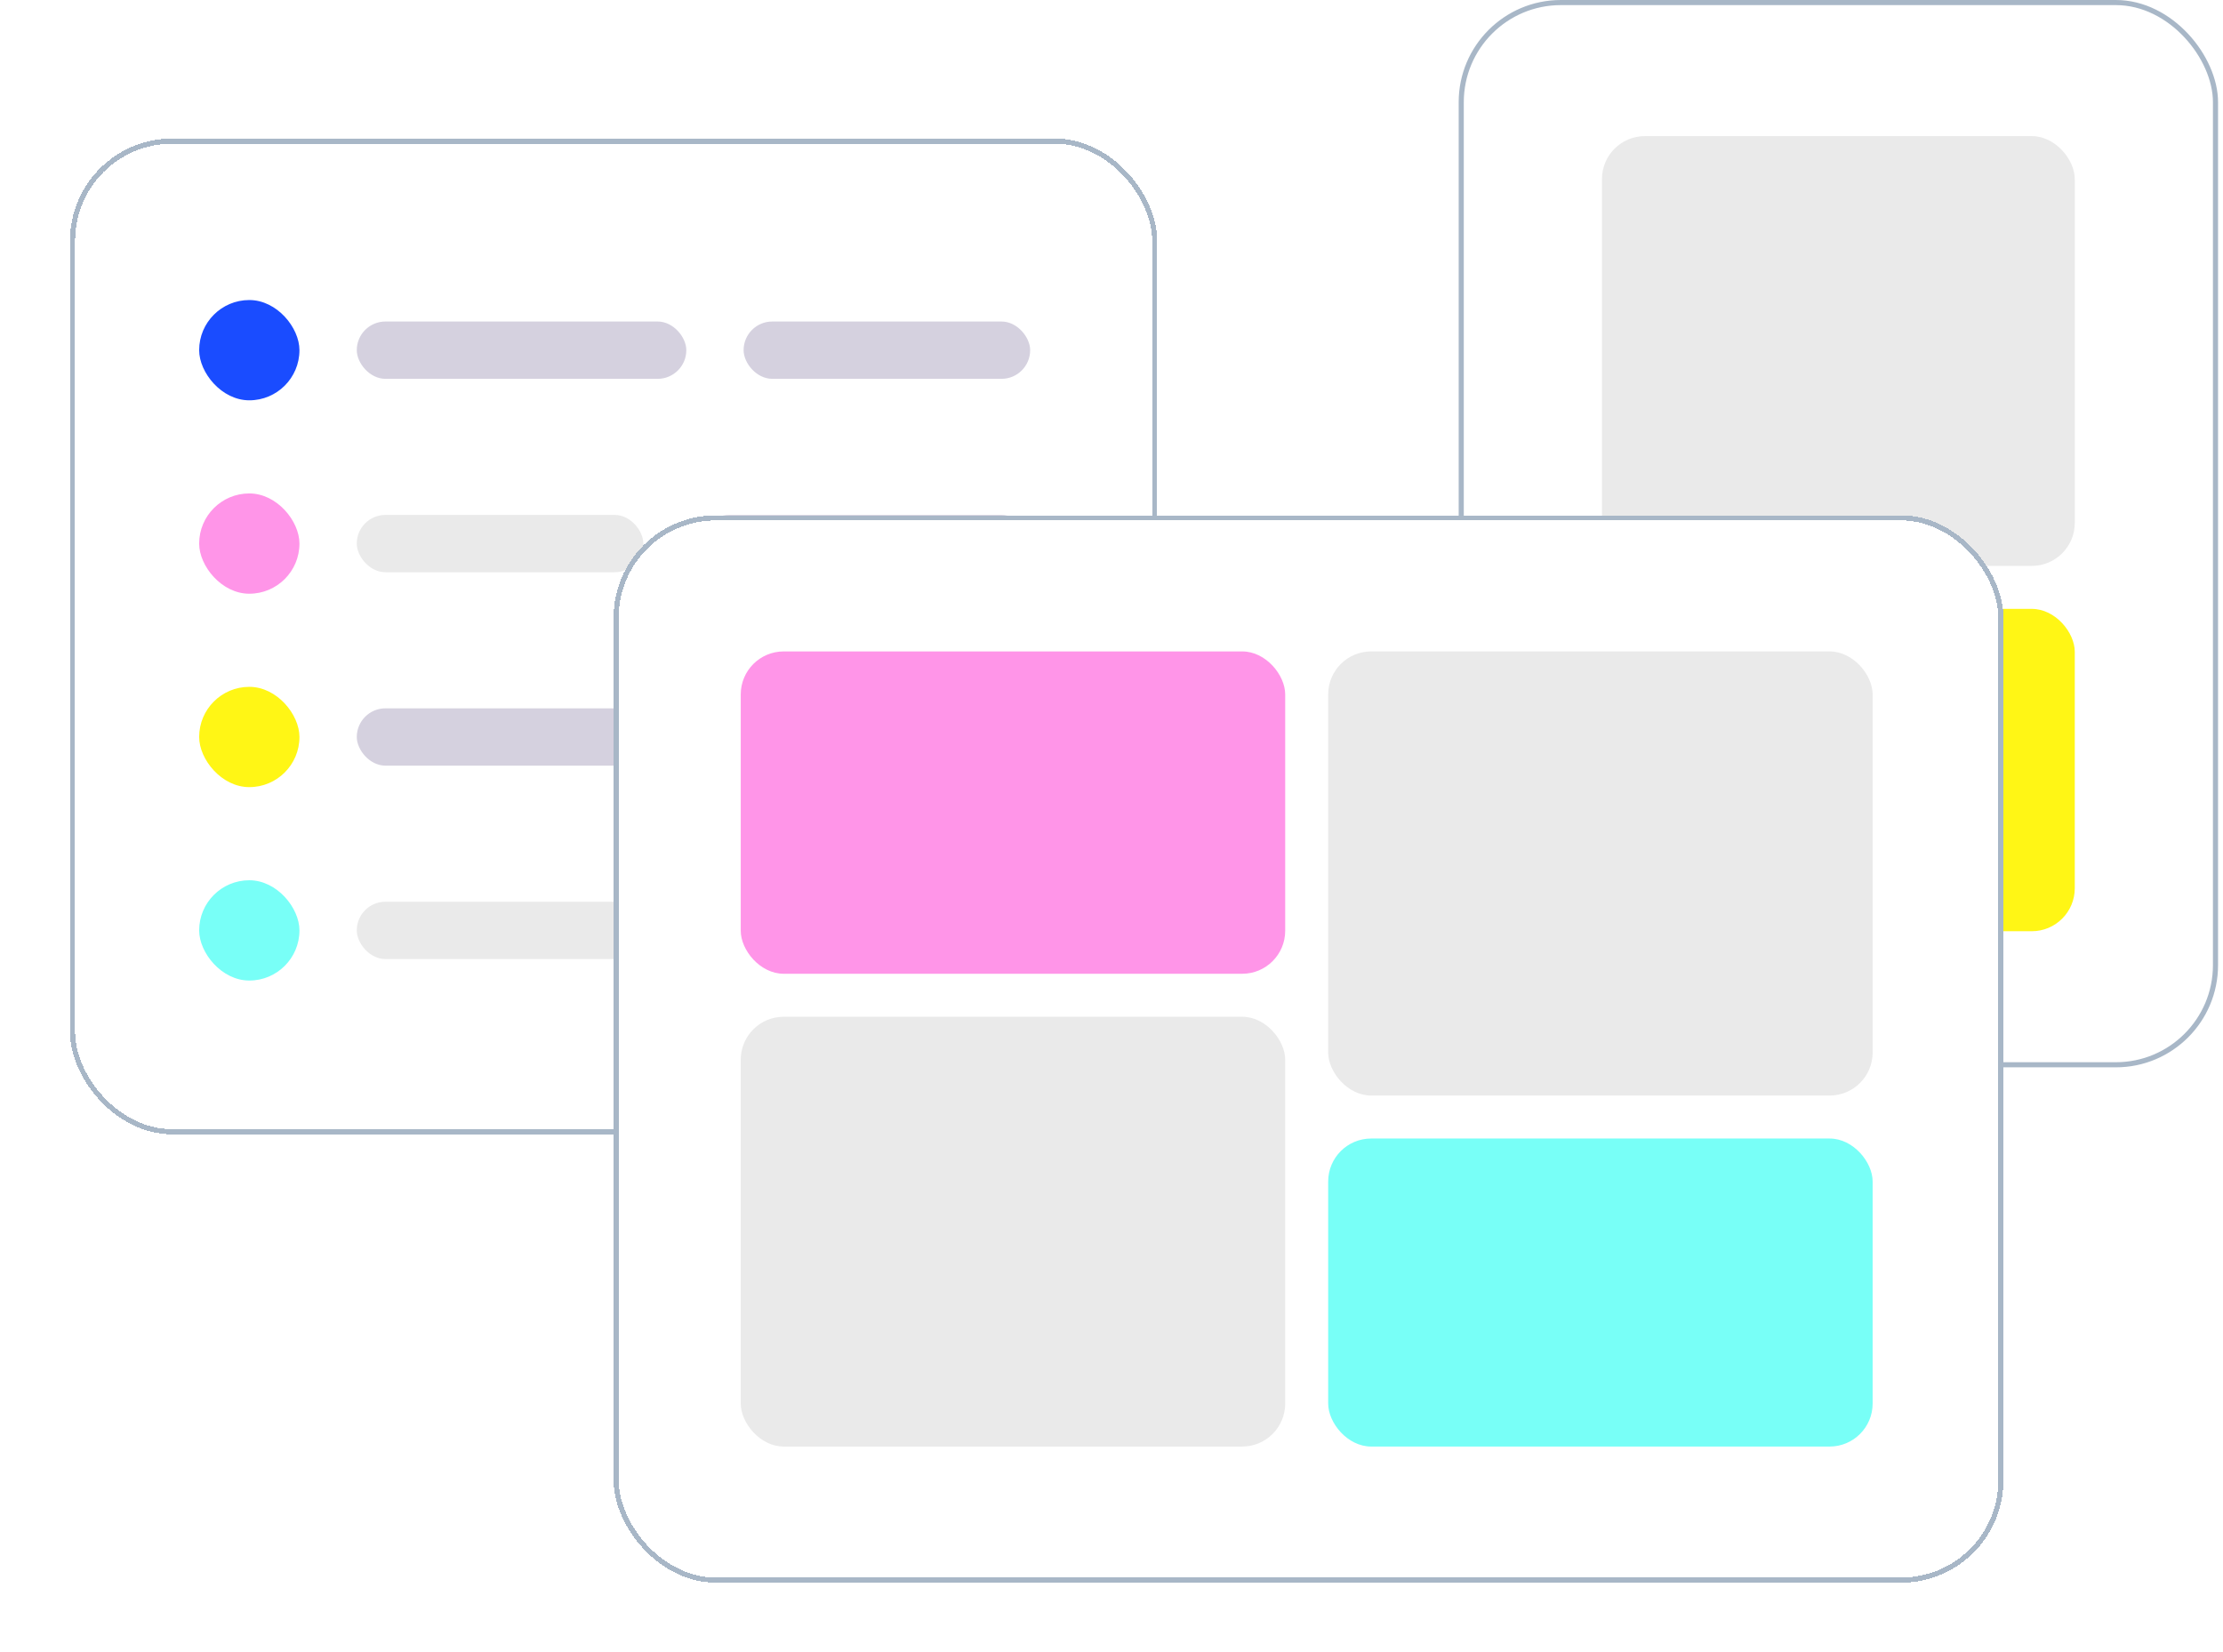 <svg xmlns="http://www.w3.org/2000/svg" width="413" height="307" fill="none">
    <rect width="140.13" height="197.36" x="271.475" y=".475" fill="#fff" rx="18.509"/>
    <rect width="140.13" height="197.36" x="271.475" y=".475" stroke="#A8B7C7" stroke-width=".949" rx="18.509"/>
    <rect width="87.842" height="59.892" x="297.621" y="113.13" fill="#FFF615" rx="7.986"/>
    <rect width="87.842" height="79.856" x="297.621" y="25.288" fill="#EAEAEA" rx="7.986"/>
    <g filter="url(#a)">
        <rect width="202" height="185" x="13" y="21" fill="#fff" rx="18.984" shape-rendering="crispEdges"/>
        <rect width="201.051" height="184.051" x="13.475" y="21.475" stroke="#A8B7C7" stroke-width=".949" rx="18.509" shape-rendering="crispEdges"/>
        <rect width="18.633" height="18.633" x="37" y="51" fill="#1A4CFF" rx="9.316"/>
        <rect width="18.633" height="18.633" x="37" y="86.935" fill="#FF95E8" rx="9.316"/>
        <rect width="18.633" height="18.633" x="37" y="122.87" fill="#FFF615" rx="9.316"/>
        <rect width="18.633" height="18.633" x="37" y="158.805" fill="#78FFF7" rx="9.316"/>
        <rect width="61.223" height="10.648" x="66.284" y="54.992" fill="#D5D1DF" rx="5.324"/>
        <rect width="61.223" height="10.648" x="130.166" y="90.927" fill="#D5D1DF" rx="5.324"/>
        <rect width="61.223" height="10.648" x="66.284" y="126.863" fill="#D5D1DF" rx="5.324"/>
        <rect width="61.223" height="10.648" x="130.166" y="162.798" fill="#D5D1DF" rx="5.324"/>
        <rect width="53.237" height="10.648" x="138.151" y="54.992" fill="#D5D1DF" rx="5.324"/>
        <rect width="53.237" height="10.648" x="66.284" y="90.927" fill="#EAEAEA" rx="5.324"/>
        <rect width="53.237" height="10.648" x="138.151" y="126.863" fill="#D5D1DF" rx="5.324"/>
        <rect width="53.237" height="10.648" x="66.284" y="162.798" fill="#EAEAEA" rx="5.324"/>
    </g>
    <g filter="url(#b)">
        <rect width="258.201" height="198.309" x="114" y="91" fill="#fff" rx="18.984" shape-rendering="crispEdges"/>
        <rect width="257.252" height="197.36" x="114.475" y="91.475" stroke="#A8B7C7" stroke-width=".949" rx="18.509" shape-rendering="crispEdges"/>
        <rect width="101.151" height="59.892" x="137.619" y="116.288" fill="#FF95E8" rx="7.986"/>
        <rect width="101.151" height="57.23" x="246.756" y="206.792" fill="#78FFF7" rx="7.986"/>
        <rect width="101.151" height="82.518" x="246.756" y="116.288" fill="#EAEAEA" rx="7.986"/>
        <rect width="101.151" height="79.856" x="137.619" y="184.166" fill="#EAEAEA" rx="7.986"/>
    </g>
    <defs>
        <filter id="a" width="226.299" height="209.299" x=".85" y="13.596" color-interpolation-filters="sRGB" filterUnits="userSpaceOnUse">
            <feFlood flood-opacity="0" result="BackgroundImageFix"/>
            <feColorMatrix in="SourceAlpha" result="hardAlpha" values="0 0 0 0 0 0 0 0 0 0 0 0 0 0 0 0 0 0 127 0"/>
            <feOffset dy="4.746"/>
            <feGaussianBlur stdDeviation="6.075"/>
            <feComposite in2="hardAlpha" operator="out"/>
            <feColorMatrix values="0 0 0 0 0.098 0 0 0 0 0.071 0 0 0 0 0.192 0 0 0 0.25 0"/>
            <feBlend in2="BackgroundImageFix" result="effect1_dropShadow_73_322"/>
            <feBlend in="SourceGraphic" in2="effect1_dropShadow_73_322" result="shape"/>
        </filter>
        <filter id="b" width="282.5" height="222.609" x="101.85" y="83.596" color-interpolation-filters="sRGB" filterUnits="userSpaceOnUse">
            <feFlood flood-opacity="0" result="BackgroundImageFix"/>
            <feColorMatrix in="SourceAlpha" result="hardAlpha" values="0 0 0 0 0 0 0 0 0 0 0 0 0 0 0 0 0 0 127 0"/>
            <feOffset dy="4.746"/>
            <feGaussianBlur stdDeviation="6.075"/>
            <feComposite in2="hardAlpha" operator="out"/>
            <feColorMatrix values="0 0 0 0 0.098 0 0 0 0 0.071 0 0 0 0 0.192 0 0 0 0.25 0"/>
            <feBlend in2="BackgroundImageFix" result="effect1_dropShadow_73_322"/>
            <feBlend in="SourceGraphic" in2="effect1_dropShadow_73_322" result="shape"/>
        </filter>
    </defs>
</svg>